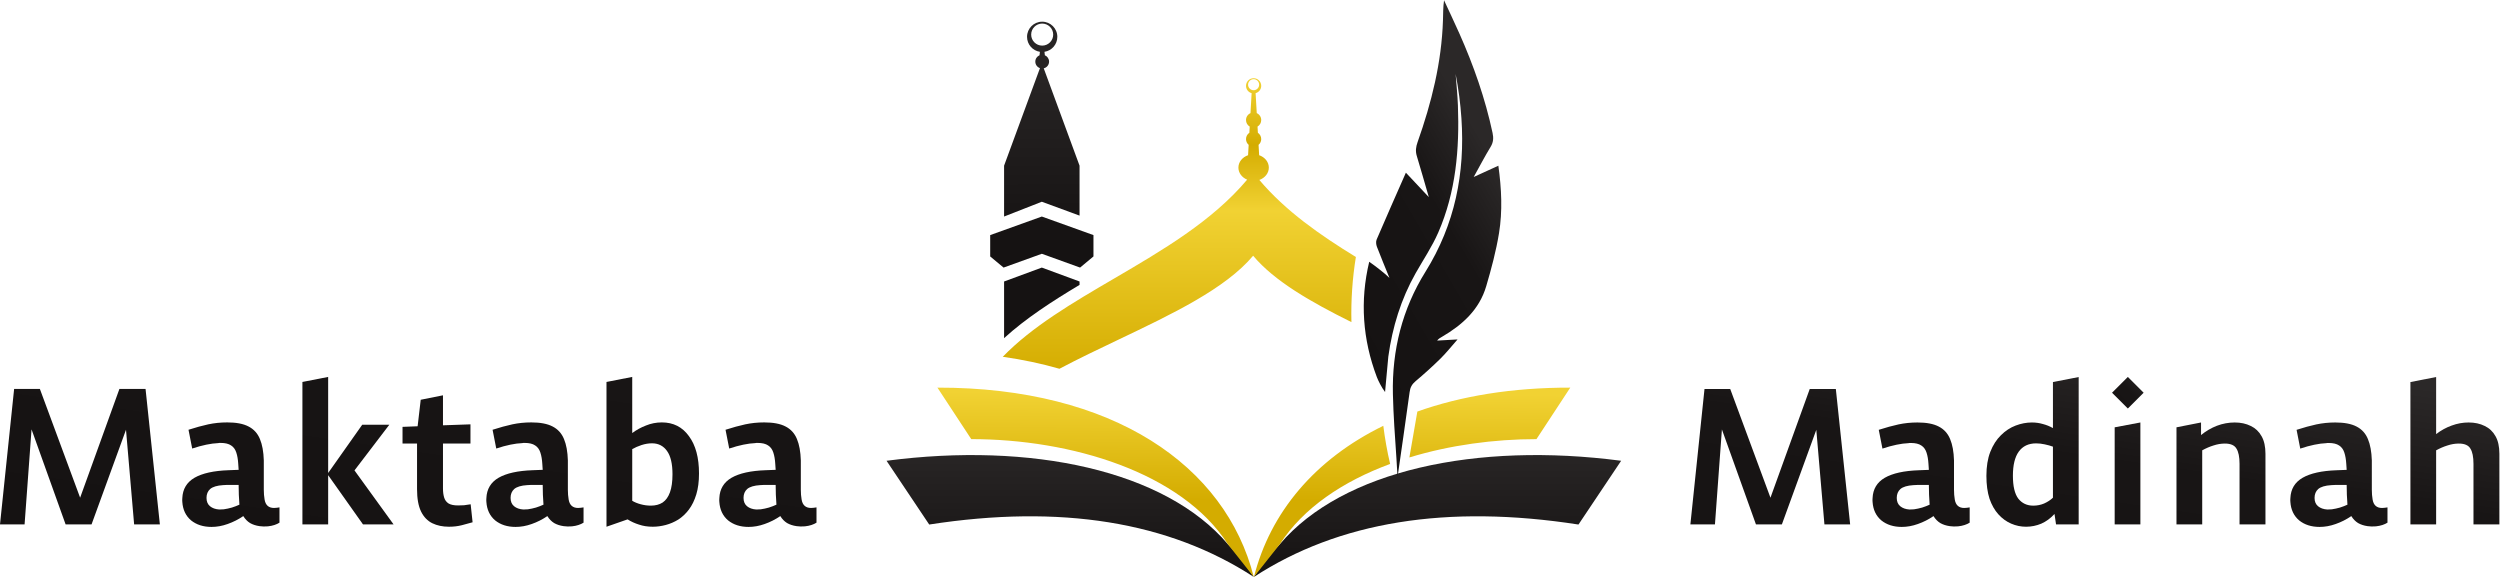 <svg width="1300" height="300" viewBox="0 0 1300 300" fill="none" xmlns="http://www.w3.org/2000/svg">
<path fill-rule="evenodd" clip-rule="evenodd" d="M483.192 272.757L461 239.602L461.005 239.603C536.11 229.743 605.791 244.531 638.468 282.962C647.228 292.079 651.948 300 651.948 300C607.749 271.242 551.495 262.162 483.192 272.757ZM820.808 272.757L843 239.602L842.995 239.603C767.89 229.743 698.209 244.531 665.532 282.962C656.772 292.079 652.052 300 652.052 300C696.251 271.242 752.505 262.162 820.808 272.757Z" fill="url(#paint0_linear_411_2010)"/>
<path fill-rule="evenodd" clip-rule="evenodd" d="M651.951 299.999C637.28 242.11 578.701 201.408 487.465 201.565L505.052 228.343C556.855 228.347 614.338 245.529 638.471 282.96L651.951 299.999ZM798.955 228.344C776.958 228.345 753.936 231.444 732.879 237.876C734.067 231.092 735.708 221.675 737.02 214.005C759.669 205.947 786.313 201.514 816.542 201.565L798.955 228.344ZM652.056 299.999C660.535 266.543 683.68 238.827 719.319 221.422C720.145 228.013 721.34 234.765 722.865 241.246C698.574 250.214 677.77 263.986 665.536 282.961L652.056 299.999Z" fill="url(#paint1_linear_411_2010)"/>
<path fill-rule="evenodd" clip-rule="evenodd" d="M655.836 44.626C655.836 46.452 654.599 47.989 652.917 48.445L653.51 58.823C654.882 59.444 655.836 60.825 655.836 62.429C655.836 63.872 655.064 65.135 653.91 65.826L654.094 69.041C655.145 69.752 655.836 70.956 655.836 72.321C655.836 73.524 655.3 74.601 654.453 75.327L654.761 80.709C657.705 81.716 659.791 84.225 659.791 87.159C659.791 90.062 657.75 92.548 654.856 93.577C668.481 109.692 686.375 122.2 705.054 133.637C703.257 144.754 702.465 156.084 702.739 167.494C681.72 157.069 662.689 146.195 651.626 132.982C637.296 150.077 609.635 163.256 581.596 176.615L581.596 176.615C571.2 181.568 560.752 186.546 550.913 191.757C541.668 189.1 531.835 187.005 521.439 185.522C536.752 169.739 557.765 157.452 579.277 144.873C604.457 130.148 630.32 115.025 648.52 93.429C645.831 92.323 643.97 89.932 643.97 87.159C643.97 84.225 646.055 81.717 648.999 80.709L649.307 75.325C648.461 74.6 647.926 73.523 647.926 72.321C647.926 70.957 648.616 69.754 649.666 69.042L649.85 65.825C648.697 65.134 647.926 63.871 647.926 62.429C647.926 60.826 648.879 59.445 650.25 58.824L650.842 48.444C649.162 47.988 647.926 46.451 647.926 44.626C647.926 42.44 649.696 40.669 651.881 40.669C654.065 40.669 655.836 42.44 655.836 44.626ZM651.88 46.918C653.468 46.918 654.756 45.63 654.756 44.041C654.756 42.451 653.468 41.163 651.88 41.163C650.291 41.163 649.003 42.451 649.003 44.041C649.003 45.63 650.291 46.918 651.88 46.918Z" fill="url(#paint2_linear_411_2010)"/>
<path fill-rule="evenodd" clip-rule="evenodd" d="M549.809 19.154C549.809 23.1 546.908 26.369 543.122 26.941L543.322 28.739C544.611 29.28 545.517 30.555 545.517 32.042C545.517 33.742 544.332 35.165 542.744 35.531L561.364 86.148V112.118L541.743 104.904L522.122 112.599V86.148L540.78 35.43C539.372 34.948 538.36 33.613 538.36 32.042C538.36 30.555 539.266 29.279 540.557 28.739L540.756 26.942C536.968 26.372 534.063 23.102 534.063 19.154C534.063 14.804 537.588 11.278 541.936 11.278C546.284 11.278 549.809 14.804 549.809 19.154ZM547.662 17.991C547.662 21.154 545.099 23.718 541.937 23.718C538.774 23.718 536.211 21.154 536.211 17.991C536.211 14.827 538.774 12.263 541.937 12.263C545.099 12.263 547.662 14.827 547.662 17.991ZM514.9 122.25V133.349L521.861 139.14L541.75 131.963L561.639 139.14L568.6 133.349V122.25L541.75 112.599L514.9 122.25ZM541.746 139.139L522.125 146.377V175.834C533.373 165.572 547.003 156.74 561.366 148.139V146.377L541.746 139.139Z" fill="url(#paint3_linear_411_2010)"/>
<path d="M726.145 238.355C725.393 227.215 724.567 216.076 724.308 204.921C723.792 182.159 729.157 160.701 741.247 141.304C756.554 116.749 761.888 89.999 759.942 61.51C759.417 53.79 758.406 46.106 756.922 38.469C757.333 43.916 757.91 49.358 758.118 54.817C758.966 77.5 757.072 99.848 747.891 120.913C744.687 128.257 740.127 135.013 736.157 142.023C728.505 155.541 724.048 170.108 721.927 185.425C720.673 198.339 720.859 197.688 720.237 203.851C718.465 201.573 716.666 197.944 715.949 196.051C708.559 176.495 707.112 156.499 711.995 136.113C715.414 138.493 720.38 142.375 722.51 144.506C720.332 139.108 718.061 133.746 715.993 128.311C715.567 127.192 715.401 125.614 715.852 124.565C720.753 113.126 725.8 101.754 731.059 89.794C735.211 94.216 739.021 98.269 742.983 102.495C740.818 95.046 738.835 88.034 736.723 81.064C735.971 78.587 736.273 76.359 737.129 73.95C744.399 53.437 749.633 32.482 750.341 10.603C750.451 7.183 750.377 3.757 750.905 0.143C753.579 5.929 756.328 11.679 758.916 17.503C766.322 34.155 772.321 51.281 776.138 69.142C776.693 71.753 776.575 73.982 775.119 76.365C772.162 81.217 769.536 86.267 766.33 92.034C771.064 89.864 774.992 88.073 779.148 86.172C780.795 98.07 781.368 109.731 779.487 121.243C777.963 130.57 775.501 139.783 772.824 148.861C769.234 161.048 760.405 168.981 749.778 175.17C748.936 175.658 748.056 176.085 747.31 177.107C750.582 176.922 753.848 176.737 757.931 176.506C754.677 180.191 752.032 183.54 749.009 186.513C744.858 190.594 740.517 194.502 736.067 198.251C734.195 199.822 733.287 201.52 733.003 203.895C732.51 208.03 726.769 247.778 726.769 247.778C726.664 247.778 726.2 239.164 726.145 238.355Z" fill="url(#paint4_linear_411_2010)"/>
<path d="M424.58 271.786C423.842 272.255 422.97 272.658 421.963 272.993C420.957 273.329 419.816 273.564 418.542 273.698C416.998 273.832 415.556 273.799 414.214 273.597C412.335 273.329 410.691 272.792 409.282 271.987C407.873 271.115 406.699 269.907 405.76 268.364C403.21 270.108 400.492 271.484 397.607 272.49C394.789 273.497 392.005 274 389.254 274C384.959 274 381.403 272.859 378.585 270.578C375.834 268.23 374.325 265.042 374.056 261.017C373.989 260.413 373.989 259.742 374.056 259.004C374.257 254.307 376.371 250.784 380.397 248.436C384.49 246.088 390.394 244.779 398.11 244.511L403.344 244.31C403.344 243.773 403.31 243.27 403.243 242.8C403.243 242.33 403.21 241.827 403.143 241.29C403.009 238.942 402.673 236.962 402.136 235.352C401.6 233.675 400.694 232.433 399.419 231.628C398.144 230.756 396.332 230.32 393.984 230.32C393.783 230.32 393.548 230.32 393.279 230.32C393.078 230.32 392.877 230.353 392.676 230.42C390.864 230.488 388.818 230.756 386.536 231.226C384.255 231.695 381.806 232.366 379.189 233.239L377.277 223.476C381.034 222.268 384.456 221.329 387.543 220.658C390.696 219.987 393.984 219.651 397.406 219.651C402.103 219.651 405.793 220.356 408.477 221.765C411.228 223.174 413.207 225.355 414.415 228.307C415.623 231.192 416.294 234.882 416.428 239.378C416.428 239.78 416.428 240.183 416.428 240.586C416.428 240.988 416.428 241.357 416.428 241.693V254.676C416.428 255.548 416.462 256.421 416.529 257.293C416.596 258.098 416.696 258.903 416.831 259.708C417.3 262.661 418.944 264.137 421.762 264.137C422.232 264.137 422.702 264.103 423.171 264.036C423.641 263.969 424.111 263.902 424.58 263.835V271.786ZM386.637 258.903C386.637 260.782 387.241 262.224 388.448 263.231C389.656 264.237 391.267 264.808 393.279 264.942C393.95 264.942 394.722 264.908 395.594 264.841C397.003 264.64 398.412 264.338 399.821 263.935C401.298 263.466 402.606 262.962 403.747 262.426C403.612 260.748 403.512 259.037 403.445 257.293C403.378 255.548 403.344 253.837 403.344 252.16H399.52C398.781 252.16 398.043 252.16 397.305 252.16C396.567 252.16 395.896 252.193 395.292 252.261C392.139 252.462 389.891 253.133 388.549 254.273C387.274 255.414 386.637 256.957 386.637 258.903Z" fill="url(#paint5_linear_411_2010)"/>
<path d="M363.482 246.222C363.482 250.382 363.012 254.005 362.073 257.092C361.133 260.178 359.858 262.795 358.248 264.942C356.638 267.089 354.793 268.834 352.713 270.176C350.633 271.451 348.452 272.39 346.171 272.994C343.889 273.598 341.642 273.9 339.427 273.9C336.811 273.9 334.429 273.531 332.281 272.793C330.134 272.122 328.155 271.216 326.343 270.075L315.373 273.9V198.617L328.759 196V225.187C330.906 223.577 333.288 222.268 335.905 221.262C338.522 220.188 341.272 219.652 344.158 219.652C350.129 219.652 354.826 222.034 358.248 226.798C361.737 231.494 363.482 237.969 363.482 246.222ZM339.025 230.521C337.28 230.521 335.469 230.823 333.59 231.427C331.778 232.031 330.168 232.736 328.759 233.541V260.413C329.967 261.151 331.443 261.755 333.187 262.225C334.932 262.694 336.676 262.929 338.421 262.929C340.836 262.929 342.883 262.392 344.56 261.319C346.238 260.178 347.513 258.4 348.385 255.985C349.257 253.569 349.693 250.449 349.693 246.625C349.693 241.19 348.754 237.164 346.875 234.547C344.996 231.863 342.38 230.521 339.025 230.521Z" fill="url(#paint6_linear_411_2010)"/>
<path d="M303.444 271.786C302.705 272.255 301.833 272.658 300.827 272.993C299.82 273.329 298.68 273.564 297.405 273.698C295.862 273.832 294.419 273.799 293.077 273.597C291.198 273.329 289.554 272.792 288.145 271.987C286.736 271.115 285.562 269.907 284.623 268.364C282.073 270.108 279.356 271.484 276.471 272.49C273.652 273.497 270.868 274 268.117 274C263.823 274 260.267 272.859 257.449 270.578C254.698 268.23 253.188 265.042 252.919 261.017C252.852 260.413 252.852 259.742 252.919 259.004C253.121 254.307 255.234 250.784 259.26 248.436C263.353 246.088 269.258 244.779 276.974 244.511L282.207 244.31C282.207 243.773 282.174 243.27 282.107 242.8C282.107 242.33 282.073 241.827 282.006 241.29C281.872 238.942 281.536 236.962 281 235.352C280.463 233.675 279.557 232.433 278.282 231.628C277.007 230.756 275.196 230.32 272.847 230.32C272.646 230.32 272.411 230.32 272.143 230.32C271.941 230.32 271.74 230.353 271.539 230.42C269.727 230.488 267.681 230.756 265.4 231.226C263.118 231.695 260.669 232.366 258.052 233.239L256.14 223.476C259.898 222.268 263.319 221.329 266.406 220.658C269.56 219.987 272.847 219.651 276.269 219.651C280.966 219.651 284.656 220.356 287.34 221.765C290.091 223.174 292.071 225.355 293.278 228.307C294.486 231.192 295.157 234.882 295.291 239.378C295.291 239.78 295.291 240.183 295.291 240.586C295.291 240.988 295.291 241.357 295.291 241.693V254.676C295.291 255.548 295.325 256.421 295.392 257.293C295.459 258.098 295.56 258.903 295.694 259.708C296.163 262.661 297.807 264.137 300.625 264.137C301.095 264.137 301.565 264.103 302.034 264.036C302.504 263.969 302.974 263.902 303.444 263.835V271.786ZM265.5 258.903C265.5 260.782 266.104 262.224 267.312 263.231C268.52 264.237 270.13 264.808 272.143 264.942C272.814 264.942 273.585 264.908 274.458 264.841C275.867 264.64 277.276 264.338 278.685 263.935C280.161 263.466 281.469 262.962 282.61 262.426C282.476 260.748 282.375 259.037 282.308 257.293C282.241 255.548 282.207 253.837 282.207 252.16H278.383C277.645 252.16 276.907 252.16 276.169 252.16C275.431 252.16 274.76 252.193 274.156 252.261C271.002 252.462 268.754 253.133 267.412 254.273C266.138 255.414 265.5 256.957 265.5 258.903Z" fill="url(#paint7_linear_411_2010)"/>
<path d="M245.748 271.584C244.138 272.054 242.293 272.557 240.213 273.094C238.133 273.63 235.885 273.899 233.469 273.899C230.182 273.899 227.296 273.295 224.814 272.087C222.331 270.879 220.385 268.867 218.976 266.049C217.567 263.163 216.863 259.272 216.863 254.374V230.621H209.314V221.966L217.165 221.664L218.775 207.875L230.349 205.561V221.161L244.641 220.657V230.621H230.349V254.072C230.349 255.816 230.551 257.359 230.953 258.701C231.356 260.043 232.127 261.083 233.268 261.821C234.409 262.492 236.053 262.828 238.2 262.828C239.139 262.828 240.179 262.794 241.32 262.727C242.46 262.593 243.601 262.425 244.742 262.224L245.748 271.584Z" fill="url(#paint8_linear_411_2010)"/>
<path d="M170.642 196V272.692H157.256V198.617L170.642 196ZM202.446 220.859L184.33 244.612L204.66 272.692H188.758L170.239 246.524L188.355 220.859H202.446Z" fill="url(#paint9_linear_411_2010)"/>
<path d="M145.328 271.786C144.59 272.255 143.718 272.658 142.711 272.993C141.705 273.329 140.564 273.564 139.29 273.698C137.746 273.832 136.304 273.799 134.962 273.597C133.083 273.329 131.439 272.792 130.03 271.987C128.621 271.115 127.447 269.907 126.508 268.364C123.958 270.108 121.24 271.484 118.355 272.49C115.537 273.497 112.753 274 110.002 274C105.707 274 102.151 272.859 99.333 270.578C96.582 268.23 95.073 265.042 94.804 261.017C94.737 260.413 94.737 259.742 94.804 259.004C95.005 254.307 97.119 250.784 101.145 248.436C105.238 246.088 111.142 244.779 118.859 244.511L124.092 244.31C124.092 243.773 124.059 243.27 123.991 242.8C123.991 242.33 123.958 241.827 123.891 241.29C123.757 238.942 123.421 236.962 122.884 235.352C122.348 233.675 121.442 232.433 120.167 231.628C118.892 230.756 117.08 230.32 114.732 230.32C114.531 230.32 114.296 230.32 114.028 230.32C113.826 230.32 113.625 230.353 113.424 230.42C111.612 230.488 109.566 230.756 107.284 231.226C105.003 231.695 102.554 232.366 99.937 233.239L98.025 223.476C101.782 222.268 105.204 221.329 108.291 220.658C111.444 219.987 114.732 219.651 118.154 219.651C122.851 219.651 126.541 220.356 129.225 221.765C131.976 223.174 133.955 225.355 135.163 228.307C136.371 231.192 137.042 234.882 137.176 239.378C137.176 239.78 137.176 240.183 137.176 240.586C137.176 240.988 137.176 241.357 137.176 241.693V254.676C137.176 255.548 137.21 256.421 137.277 257.293C137.344 258.098 137.444 258.903 137.579 259.708C138.048 262.661 139.692 264.137 142.51 264.137C142.98 264.137 143.45 264.103 143.919 264.036C144.389 263.969 144.859 263.902 145.328 263.835V271.786ZM107.385 258.903C107.385 260.782 107.989 262.224 109.197 263.231C110.404 264.237 112.015 264.808 114.028 264.942C114.698 264.942 115.47 264.908 116.342 264.841C117.751 264.64 119.16 264.338 120.569 263.935C122.046 263.466 123.354 262.962 124.495 262.426C124.36 260.748 124.26 259.037 124.193 257.293C124.126 255.548 124.092 253.837 124.092 252.16H120.268C119.529 252.16 118.791 252.16 118.053 252.16C117.315 252.16 116.644 252.193 116.04 252.261C112.887 252.462 110.639 253.133 109.297 254.273C108.022 255.414 107.385 256.957 107.385 258.903Z" fill="url(#paint10_linear_411_2010)"/>
<path d="M34.119 272.691L16.405 223.274L12.782 272.691H0L7.347 202.239H20.733L41.667 258.802L62.098 202.239H75.685L83.133 272.691H69.747L65.52 223.475L47.605 272.691H34.119Z" fill="url(#paint11_linear_411_2010)"/>
<path d="M1278.56 230.651C1276.62 230.651 1274.64 230.986 1272.63 231.657C1270.68 232.26 1268.74 233.098 1266.79 234.171V272.693H1253.42V198.667L1266.79 196.052V225.723C1269.34 223.778 1272.03 222.303 1274.84 221.297C1277.72 220.224 1280.67 219.688 1283.69 219.688C1286.84 219.688 1289.63 220.291 1292.04 221.498C1294.45 222.638 1296.33 224.415 1297.67 226.829C1299.01 229.176 1299.68 232.227 1299.68 235.982V272.693H1286.21V241.212C1286.21 237.591 1285.67 234.942 1284.6 233.266C1283.59 231.523 1281.58 230.651 1278.56 230.651Z" fill="url(#paint12_linear_411_2010)"/>
<path d="M1241.49 271.787C1240.75 272.257 1239.88 272.659 1238.88 272.994C1237.87 273.33 1236.73 273.564 1235.46 273.698C1233.92 273.833 1232.47 273.799 1231.13 273.598C1229.26 273.33 1227.61 272.793 1226.2 271.989C1224.8 271.117 1223.62 269.91 1222.68 268.368C1220.14 270.111 1217.42 271.486 1214.54 272.491C1211.72 273.497 1208.94 274 1206.19 274C1201.9 274 1198.34 272.86 1195.53 270.58C1192.78 268.234 1191.27 265.049 1191 261.025C1190.93 260.422 1190.93 259.751 1191 259.014C1191.2 254.32 1193.31 250.8 1197.34 248.453C1201.43 246.106 1207.33 244.799 1215.04 244.531L1220.27 244.329C1220.27 243.793 1220.24 243.29 1220.17 242.821C1220.17 242.351 1220.14 241.848 1220.07 241.312C1219.93 238.965 1219.6 236.987 1219.06 235.378C1218.53 233.702 1217.62 232.461 1216.35 231.656C1215.07 230.785 1213.26 230.349 1210.92 230.349C1210.71 230.349 1210.48 230.349 1210.21 230.349C1210.01 230.349 1209.81 230.382 1209.61 230.449C1207.8 230.517 1205.75 230.785 1203.47 231.254C1201.19 231.723 1198.75 232.394 1196.13 233.266L1194.22 223.509C1197.97 222.303 1201.39 221.364 1204.48 220.693C1207.63 220.023 1210.92 219.688 1214.34 219.688C1219.03 219.688 1222.72 220.392 1225.4 221.8C1228.15 223.208 1230.13 225.387 1231.33 228.337C1232.54 231.221 1233.21 234.908 1233.35 239.401C1233.35 239.803 1233.35 240.206 1233.35 240.608C1233.35 241.01 1233.35 241.379 1233.35 241.714V254.689C1233.35 255.561 1233.38 256.432 1233.45 257.304C1233.51 258.109 1233.61 258.913 1233.75 259.718C1234.22 262.668 1235.86 264.143 1238.68 264.143C1239.15 264.143 1239.61 264.11 1240.08 264.043C1240.55 263.976 1241.02 263.909 1241.49 263.842V271.787ZM1203.57 258.913C1203.57 260.791 1204.18 262.232 1205.38 263.238C1206.59 264.244 1208.2 264.814 1210.21 264.948C1210.88 264.948 1211.65 264.915 1212.53 264.847C1213.93 264.646 1215.34 264.345 1216.75 263.942C1218.22 263.473 1219.53 262.97 1220.67 262.434C1220.54 260.757 1220.44 259.047 1220.37 257.304C1220.3 255.561 1220.27 253.851 1220.27 252.175H1216.45C1215.71 252.175 1214.97 252.175 1214.24 252.175C1213.5 252.175 1212.83 252.208 1212.22 252.275C1209.07 252.476 1206.83 253.147 1205.48 254.287C1204.21 255.427 1203.57 256.969 1203.57 258.913Z" fill="url(#paint13_linear_411_2010)"/>
<path d="M1156.91 230.651C1154.97 230.651 1152.99 230.986 1150.98 231.656C1149.04 232.26 1147.09 233.098 1145.15 234.171V272.693H1131.77V222.202L1144.54 219.688V226.225C1147.09 224.147 1149.84 222.537 1152.79 221.397C1155.81 220.257 1158.89 219.688 1162.04 219.688C1165.2 219.688 1167.98 220.291 1170.39 221.498C1172.81 222.638 1174.68 224.415 1176.02 226.829C1177.37 229.175 1178.04 232.226 1178.04 235.981V272.693H1164.56V241.211C1164.56 237.591 1164.02 234.942 1162.95 233.266C1161.94 231.522 1159.93 230.651 1156.91 230.651Z" fill="url(#paint14_linear_411_2010)"/>
<path d="M1113 272.693H1099.63V222.202L1113 219.688V272.693Z" fill="url(#paint15_linear_411_2010)"/>
<path d="M1069.14 272.693L1068.34 267.262C1066.33 269.474 1064.05 271.151 1061.5 272.291C1058.95 273.364 1056.3 273.9 1053.55 273.9C1050.87 273.9 1048.29 273.364 1045.81 272.291C1043.33 271.218 1041.11 269.609 1039.17 267.463C1037.22 265.317 1035.68 262.602 1034.54 259.316C1033.47 255.963 1032.93 252.007 1032.93 247.448C1032.93 242.62 1033.6 238.463 1034.95 234.976C1036.35 231.422 1038.2 228.539 1040.48 226.326C1042.76 224.046 1045.3 222.37 1048.12 221.297C1050.94 220.224 1053.75 219.688 1056.57 219.688C1058.58 219.688 1060.49 219.956 1062.3 220.492C1064.11 220.962 1065.86 221.666 1067.53 222.605V198.667L1080.91 196.052V272.693H1069.14ZM1046.71 247.347C1046.71 252.845 1047.65 256.835 1049.53 259.316C1051.47 261.73 1054.06 262.937 1057.27 262.937C1059.29 262.937 1061.16 262.568 1062.91 261.83C1064.72 261.026 1066.26 260.02 1067.53 258.813V232.26C1066.26 231.791 1064.82 231.389 1063.21 231.053C1061.67 230.718 1060.19 230.55 1058.78 230.55C1054.83 230.55 1051.81 231.992 1049.73 234.875C1047.72 237.691 1046.71 241.849 1046.71 247.347Z" fill="url(#paint16_linear_411_2010)"/>
<path d="M1024.23 271.787C1023.49 272.257 1022.62 272.659 1021.61 272.994C1020.61 273.33 1019.47 273.564 1018.19 273.698C1016.65 273.833 1015.21 273.799 1013.87 273.598C1011.99 273.33 1010.35 272.793 1008.94 271.989C1007.53 271.117 1006.36 269.91 1005.42 268.368C1002.87 270.111 1000.16 271.486 997.273 272.491C994.457 273.497 991.674 274 988.925 274C984.634 274 981.08 272.86 978.264 270.58C975.515 268.234 974.006 265.049 973.738 261.025C973.671 260.422 973.671 259.751 973.738 259.014C973.939 254.32 976.051 250.8 980.074 248.453C984.164 246.106 990.065 244.799 997.776 244.531L1003.01 244.329C1003.01 243.793 1002.97 243.29 1002.91 242.821C1002.91 242.351 1002.87 241.848 1002.81 241.312C1002.67 238.965 1002.34 236.987 1001.8 235.378C1001.26 233.702 1000.36 232.461 999.084 231.656C997.81 230.785 995.999 230.349 993.652 230.349C993.451 230.349 993.217 230.349 992.948 230.349C992.747 230.349 992.546 230.382 992.345 230.449C990.535 230.517 988.489 230.785 986.21 231.254C983.93 231.723 981.482 232.394 978.867 233.266L976.956 223.509C980.711 222.303 984.131 221.364 987.215 220.693C990.367 220.023 993.652 219.688 997.072 219.688C1001.77 219.688 1005.45 220.392 1008.14 221.8C1010.89 223.208 1012.86 225.387 1014.07 228.337C1015.28 231.221 1015.95 234.908 1016.08 239.401C1016.08 239.803 1016.08 240.206 1016.08 240.608C1016.08 241.01 1016.08 241.379 1016.08 241.714V254.689C1016.08 255.561 1016.12 256.432 1016.18 257.304C1016.25 258.109 1016.35 258.913 1016.48 259.718C1016.95 262.668 1018.6 264.143 1021.41 264.143C1021.88 264.143 1022.35 264.11 1022.82 264.043C1023.29 263.976 1023.76 263.909 1024.23 263.842V271.787ZM986.31 258.913C986.31 260.791 986.914 262.232 988.121 263.238C989.328 264.244 990.937 264.814 992.948 264.948C993.619 264.948 994.39 264.915 995.262 264.847C996.67 264.646 998.078 264.345 999.486 263.942C1000.96 263.473 1002.27 262.97 1003.41 262.434C1003.27 260.757 1003.17 259.047 1003.11 257.304C1003.04 255.561 1003.01 253.851 1003.01 252.175H999.184C998.447 252.175 997.709 252.175 996.972 252.175C996.234 252.175 995.563 252.208 994.96 252.275C991.808 252.476 989.562 253.147 988.221 254.287C986.947 255.427 986.31 256.969 986.31 258.913Z" fill="url(#paint17_linear_411_2010)"/>
<path d="M913.096 272.691L895.394 223.307L891.774 272.691H879L886.342 202.286H899.719L920.64 258.812L941.057 202.286H954.635L962.078 272.691H948.701L944.477 223.508L926.574 272.691H913.096Z" fill="url(#paint18_linear_411_2010)"/>
<path d="M1106.48 196L1114.69 204.216L1106.48 212.432L1098.26 204.216L1106.48 196Z" fill="url(#paint19_linear_411_2010)"/>
<defs>
<linearGradient id="paint0_linear_411_2010" x1="581.346" y1="236.401" x2="581.346" y2="300.001" gradientUnits="userSpaceOnUse">
<stop stop-color="#282525"/>
<stop offset="1" stop-color="#151212"/>
</linearGradient>
<linearGradient id="paint1_linear_411_2010" x1="652.036" y1="204.6" x2="651.736" y2="260.1" gradientUnits="userSpaceOnUse">
<stop stop-color="#F1D233"/>
<stop offset="1" stop-color="#D4AC00"/>
</linearGradient>
<linearGradient id="paint2_linear_411_2010" x1="654.693" y1="40.682" x2="654.693" y2="195.601" gradientUnits="userSpaceOnUse">
<stop stop-color="#F1D233"/>
<stop offset="0.225" stop-color="#D4AC00"/>
<stop offset="0.445" stop-color="#F1D233"/>
<stop offset="1" stop-color="#D4AC00"/>
</linearGradient>
<linearGradient id="paint3_linear_411_2010" x1="531.818" y1="36.23" x2="531.974" y2="126.982" gradientUnits="userSpaceOnUse">
<stop stop-color="#282525"/>
<stop offset="1" stop-color="#151212"/>
</linearGradient>
<linearGradient id="paint4_linear_411_2010" x1="758.321" y1="51.57" x2="659.681" y2="108.733" gradientUnits="userSpaceOnUse">
<stop stop-color="#2B2828"/>
<stop offset="0.335" stop-color="#181515"/>
<stop offset="1" stop-color="#151212"/>
</linearGradient>
<linearGradient id="paint5_linear_411_2010" x1="877.927" y1="206.763" x2="851.57" y2="388.625" gradientUnits="userSpaceOnUse">
<stop stop-color="#2B2828"/>
<stop offset="0.335" stop-color="#181515"/>
<stop offset="1" stop-color="#151212"/>
</linearGradient>
<linearGradient id="paint6_linear_411_2010" x1="877.928" y1="206.764" x2="851.571" y2="388.625" gradientUnits="userSpaceOnUse">
<stop stop-color="#2B2828"/>
<stop offset="0.335" stop-color="#181515"/>
<stop offset="1" stop-color="#151212"/>
</linearGradient>
<linearGradient id="paint7_linear_411_2010" x1="877.927" y1="206.763" x2="851.57" y2="388.625" gradientUnits="userSpaceOnUse">
<stop stop-color="#2B2828"/>
<stop offset="0.335" stop-color="#181515"/>
<stop offset="1" stop-color="#151212"/>
</linearGradient>
<linearGradient id="paint8_linear_411_2010" x1="877.929" y1="206.763" x2="851.572" y2="388.625" gradientUnits="userSpaceOnUse">
<stop stop-color="#2B2828"/>
<stop offset="0.335" stop-color="#181515"/>
<stop offset="1" stop-color="#151212"/>
</linearGradient>
<linearGradient id="paint9_linear_411_2010" x1="877.926" y1="206.764" x2="851.569" y2="388.625" gradientUnits="userSpaceOnUse">
<stop stop-color="#2B2828"/>
<stop offset="0.335" stop-color="#181515"/>
<stop offset="1" stop-color="#151212"/>
</linearGradient>
<linearGradient id="paint10_linear_411_2010" x1="877.927" y1="206.763" x2="851.57" y2="388.625" gradientUnits="userSpaceOnUse">
<stop stop-color="#2B2828"/>
<stop offset="0.335" stop-color="#181515"/>
<stop offset="1" stop-color="#151212"/>
</linearGradient>
<linearGradient id="paint11_linear_411_2010" x1="877.927" y1="206.763" x2="851.57" y2="388.625" gradientUnits="userSpaceOnUse">
<stop stop-color="#2B2828"/>
<stop offset="0.335" stop-color="#181515"/>
<stop offset="1" stop-color="#151212"/>
</linearGradient>
<linearGradient id="paint12_linear_411_2010" x1="1297.07" y1="206.808" x2="1270.73" y2="388.55" gradientUnits="userSpaceOnUse">
<stop stop-color="#2B2828"/>
<stop offset="0.335" stop-color="#181515"/>
<stop offset="1" stop-color="#151212"/>
</linearGradient>
<linearGradient id="paint13_linear_411_2010" x1="1297.07" y1="206.808" x2="1270.73" y2="388.55" gradientUnits="userSpaceOnUse">
<stop stop-color="#2B2828"/>
<stop offset="0.335" stop-color="#181515"/>
<stop offset="1" stop-color="#151212"/>
</linearGradient>
<linearGradient id="paint14_linear_411_2010" x1="1297.07" y1="206.808" x2="1270.73" y2="388.55" gradientUnits="userSpaceOnUse">
<stop stop-color="#2B2828"/>
<stop offset="0.335" stop-color="#181515"/>
<stop offset="1" stop-color="#151212"/>
</linearGradient>
<linearGradient id="paint15_linear_411_2010" x1="1297.07" y1="206.809" x2="1270.73" y2="388.55" gradientUnits="userSpaceOnUse">
<stop stop-color="#2B2828"/>
<stop offset="0.335" stop-color="#181515"/>
<stop offset="1" stop-color="#151212"/>
</linearGradient>
<linearGradient id="paint16_linear_411_2010" x1="1297.07" y1="206.808" x2="1270.73" y2="388.55" gradientUnits="userSpaceOnUse">
<stop stop-color="#2B2828"/>
<stop offset="0.335" stop-color="#181515"/>
<stop offset="1" stop-color="#151212"/>
</linearGradient>
<linearGradient id="paint17_linear_411_2010" x1="1297.07" y1="206.808" x2="1270.73" y2="388.55" gradientUnits="userSpaceOnUse">
<stop stop-color="#2B2828"/>
<stop offset="0.335" stop-color="#181515"/>
<stop offset="1" stop-color="#151212"/>
</linearGradient>
<linearGradient id="paint18_linear_411_2010" x1="1297.07" y1="206.807" x2="1270.73" y2="388.548" gradientUnits="userSpaceOnUse">
<stop stop-color="#2B2828"/>
<stop offset="0.335" stop-color="#181515"/>
<stop offset="1" stop-color="#151212"/>
</linearGradient>
<linearGradient id="paint19_linear_411_2010" x1="1240.64" y1="326.093" x2="1210.83" y2="353.968" gradientUnits="userSpaceOnUse">
<stop stop-color="#2B2828"/>
<stop offset="0.335" stop-color="#181515"/>
<stop offset="1" stop-color="#151212"/>
</linearGradient>
</defs>
</svg>
